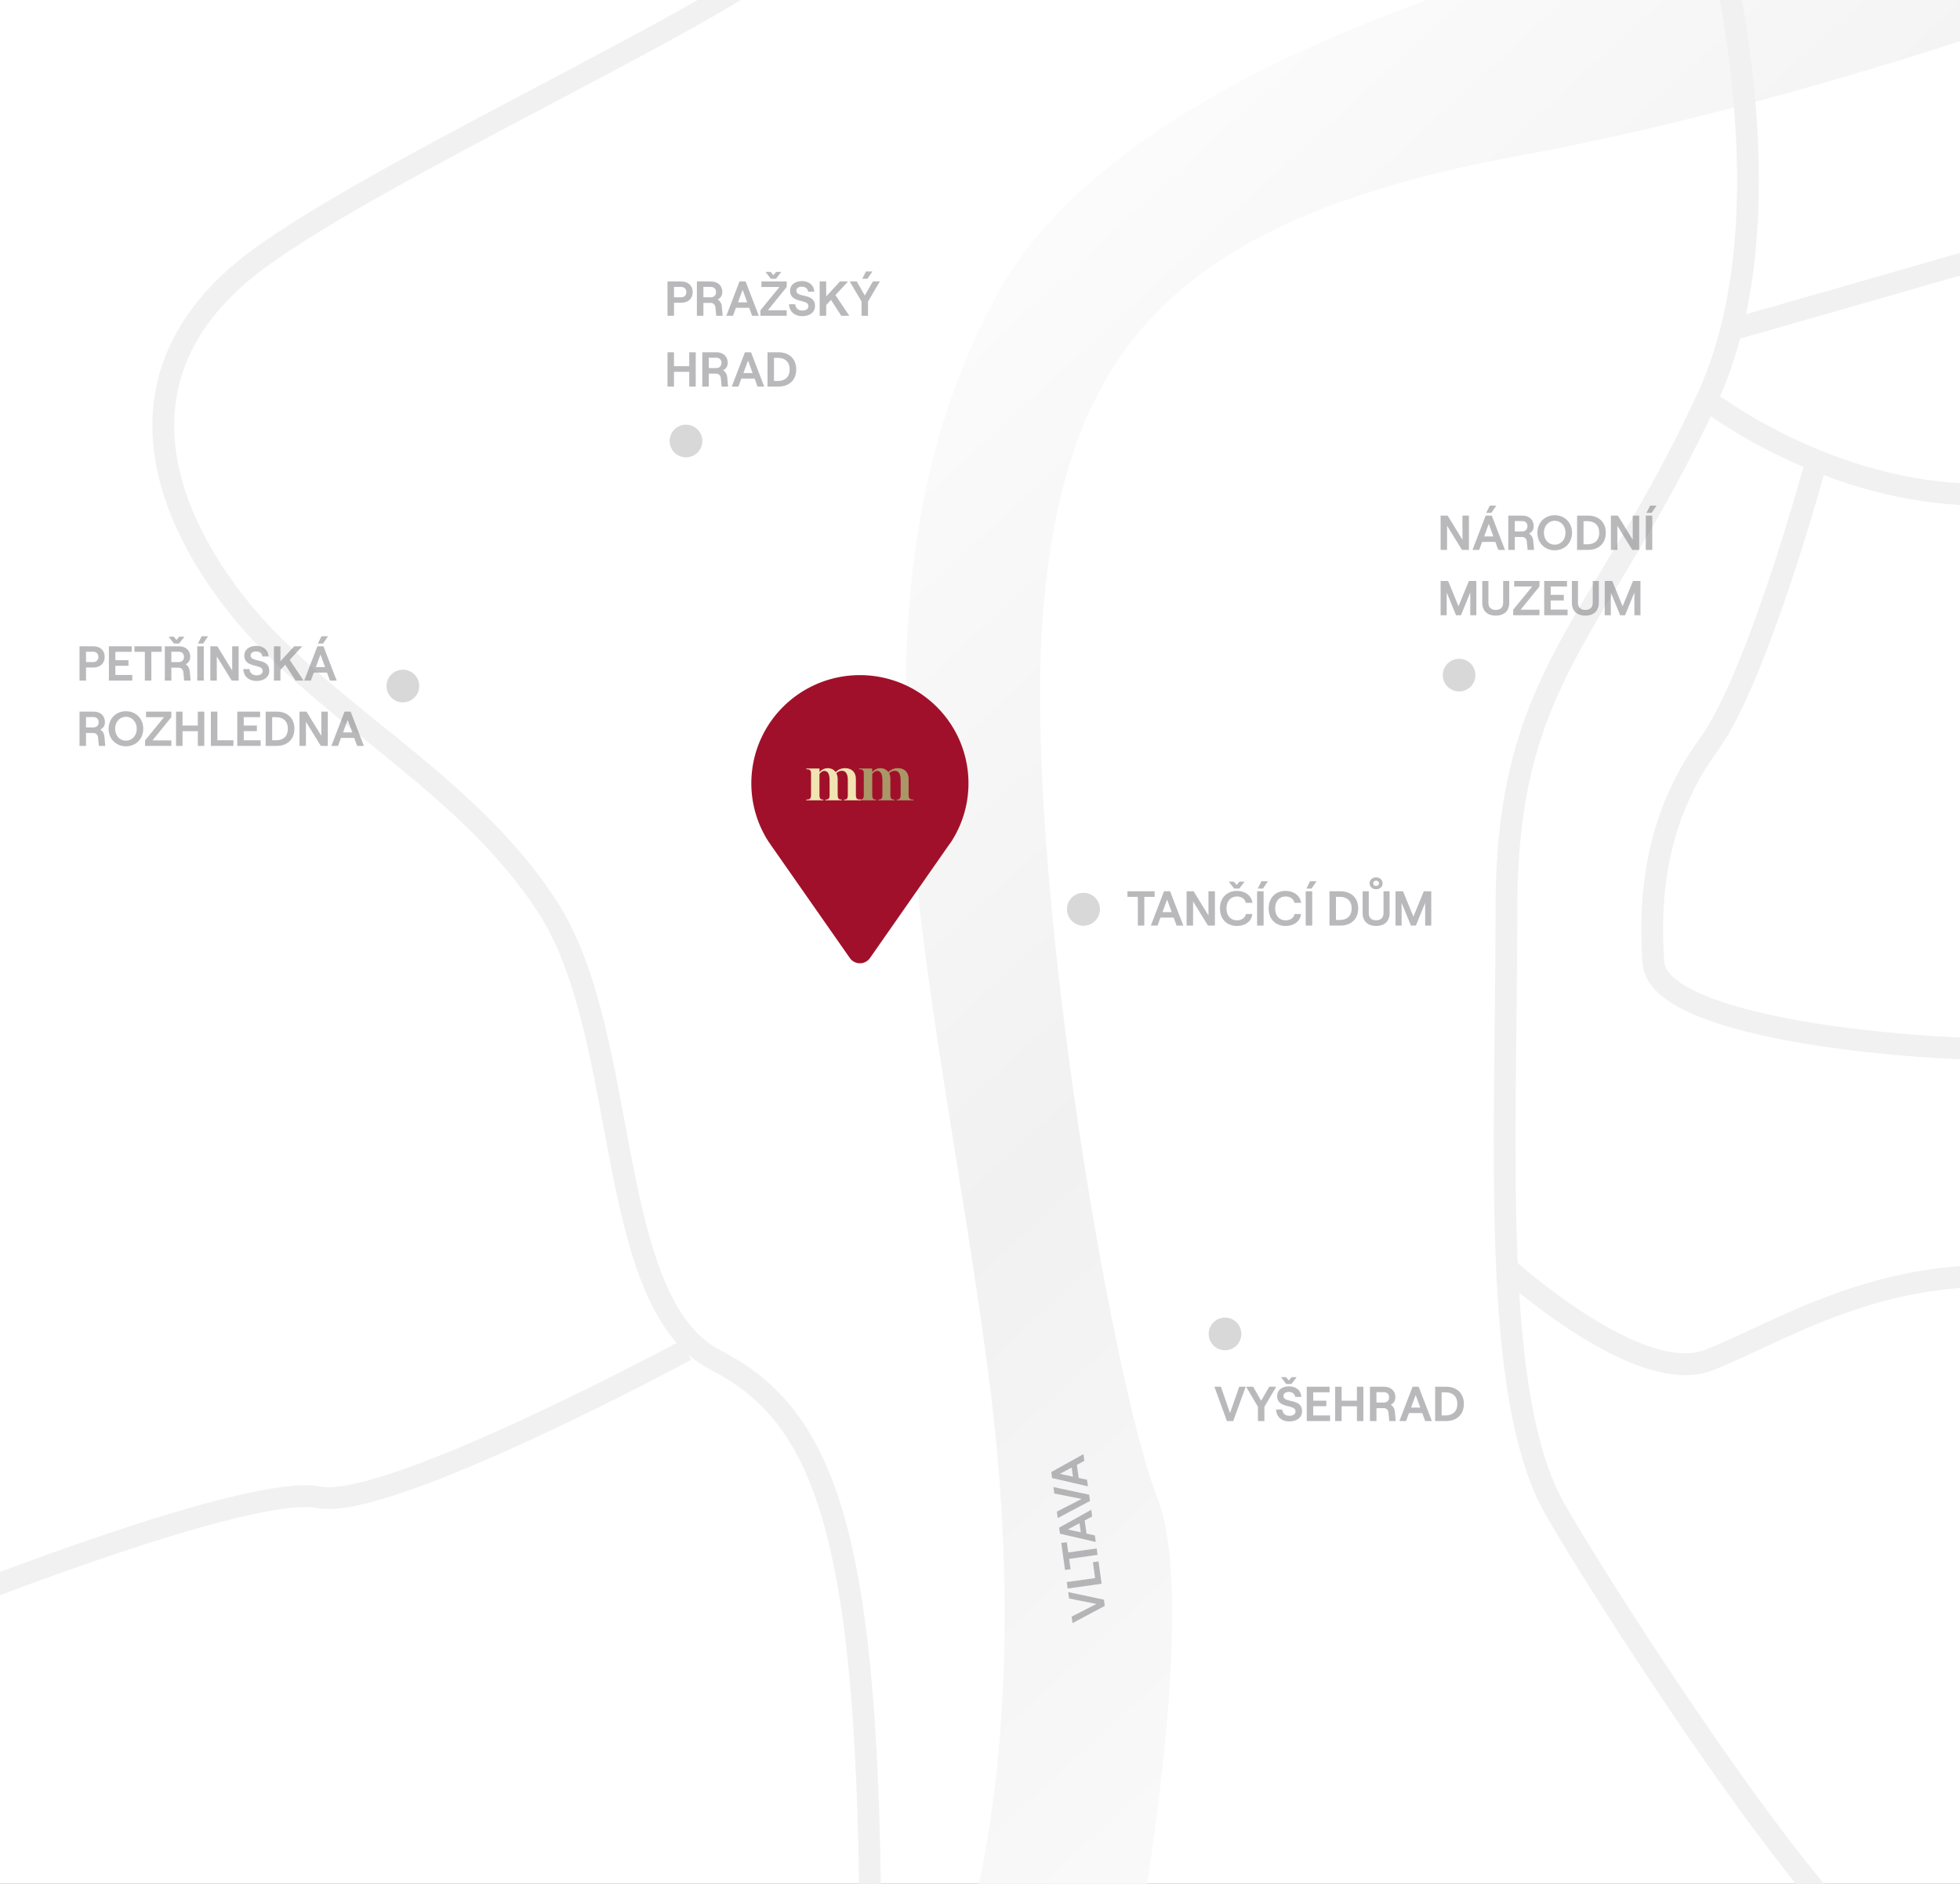 <svg width="360" height="346" viewBox="0 0 360 346" fill="none" xmlns="http://www.w3.org/2000/svg"><rect x="0" y="0" width="360" height="346" fill="#333333" stroke="none"/><g clip-path="url(#clip0_0_491)"><path fill="#fff" d="M0 0h360v346H0z"/><path fill-rule="evenodd" clip-rule="evenodd" d="M175.44 361.704S190.893 323.538 181.5 252s-29.472-140.444 1.4-197.474 159.932-74.619 159.932-74.619l67.194 9.737S343.771 16.746 279 28.608C214.229 40.47 195.905 65.5 191.702 111c-4.202 45.5 12.402 142.639 20.85 164 8.448 21.361-5.323 91.248-5.323 91.248l-31.789-4.544z" fill="url(#paint0_linear_0_491)"/><path d="M318.477 60.434s151.507-43.112 177.76-52.822M313.459 73.433s22.269 17.397 50.2 17.397c27.93 0 44.934 19 69.984 16 25.049-3 66.501-22.953 66.501-22.953" stroke="#F1F1F1" stroke-width="4"/><path d="M333.575 84.87s-10.657 39.46-19.77 51.96-11.113 26.525-10.113 40c1 13.475 59.441 17.485 78 15.48 18.559-2.005 98.377-15.48 114.545-15.48m-219.545 56s24.226 22 37.113 17 32.347-18 59.195-15 84.082-17.917 117.071-17.917" stroke="#F1F1F1" stroke-width="4"/><path d="M308.192-38s25.034 69.036 5.267 111.433c-19.767 42.397-36.767 50.502-36.767 93.438 0 42.937-3 89.633 9 110.457 12 20.823 52.208 81.749 61 81.749M147.383-11.836C146.691-3.579 71.205 29.682 46.903 48c-24.302 18.318-19.474 42.292-3.916 62.458 15.558 20.165 42.78 32.809 57.848 56.542 15.068 23.733 10.085 72.33 30.639 82.83 20.555 10.5 28.39 33.239 28.39 109.247" stroke="#F1F1F1" stroke-width="4"/><path d="M126 248s-54.773 29.52-67.402 27c-12.63-2.52-66.37 18.847-66.37 18.847" stroke="#F1F1F1" stroke-width="4"/><g clip-path="url(#clip1_0_491)"><circle cx="199" cy="167" r="3" fill="#D8D8D8"/><g clip-path="url(#clip2_0_491)"><path opacity=".5" d="M208.989 170h1.188v-5.274h1.899V163.7h-4.995v1.026h1.908V170zm7.123 0h1.233l-2.43-6.3h-1.116l-2.421 6.3h1.224l.54-1.467h2.43l.54 1.467zm-2.592-2.475l.846-2.304.846 2.304h-1.692zm4.428 2.475h1.188v-4.437l2.736 4.437h1.278v-6.3h-1.188v4.446l-2.727-4.446h-1.287v6.3zm8.72-6.804h.963l.972-1.26h-.954l-.504.603-.513-.603h-.936l.972 1.26zm.531 6.876c1.548 0 2.7-.891 2.826-2.196h-1.188c-.108.684-.774 1.161-1.638 1.161-1.098 0-1.926-.756-1.926-2.187 0-1.431.828-2.196 1.926-2.196.846 0 1.512.477 1.602 1.17h1.242c-.171-1.305-1.323-2.196-2.844-2.196-1.647 0-3.123 1.08-3.123 3.222s1.449 3.222 3.123 3.222zm3.821-6.876h.954l.909-1.332h-1.188l-.675 1.332zm-.126 6.804h1.197v-6.3h-1.197v6.3zm5.243.072c1.548 0 2.7-.891 2.826-2.196h-1.188c-.108.684-.774 1.161-1.638 1.161-1.098 0-1.926-.756-1.926-2.187 0-1.431.828-2.196 1.926-2.196.846 0 1.512.477 1.602 1.17h1.242c-.171-1.305-1.323-2.196-2.844-2.196-1.647 0-3.123 1.08-3.123 3.222s1.449 3.222 3.123 3.222zm3.813-6.876h.954l.909-1.332h-1.188l-.675 1.332zm-.126 6.804h1.197v-6.3h-1.197v6.3zm4.368 0h2.043c1.746 0 3.231-1.044 3.231-3.15s-1.485-3.15-3.231-3.15h-2.043v6.3zm1.188-1.035v-4.239h.756c1.089 0 2.124.567 2.124 2.124 0 1.557-1.035 2.115-2.124 2.115h-.756zm7.366-5.643c.702 0 1.206-.459 1.206-1.089 0-.621-.504-1.089-1.206-1.089-.684 0-1.188.468-1.188 1.089 0 .63.504 1.089 1.188 1.089zm0-.594c-.306 0-.522-.198-.522-.495 0-.288.216-.486.522-.486.324 0 .54.198.54.486 0 .297-.216.495-.54.495zm.009 7.344c1.476 0 2.475-.819 2.475-2.349V163.7h-1.116v4.032c0 .864-.558 1.296-1.359 1.296-.801 0-1.35-.432-1.35-1.296V163.7h-1.125v4.023c0 1.53 1.008 2.349 2.475 2.349zm3.566-.072h1.116v-4.176l1.719 4.176h.9l1.71-4.176V170h1.116v-6.3h-1.368l-1.908 4.653-1.908-4.653h-1.377v6.3z" fill="#757579"/><circle cx="199" cy="167" r="3" fill="#D8D8D8"/></g><g clip-path="url(#clip3_0_491)"><path opacity=".5" d="M225.349 261h1.161l2.295-6.3h-1.188l-1.692 4.833-1.674-4.833h-1.197l2.295 6.3zm5.7 0h1.188v-2.619l2.169-3.681h-1.278l-1.485 2.574-1.476-2.574h-1.287l2.169 3.681V261zm5.193-6.804h.963l.972-1.26h-.954l-.504.603-.513-.603h-.936l.972 1.26zm.567 6.876c1.386 0 2.349-.711 2.349-1.881 0-2.457-3.429-1.413-3.429-2.808 0-.441.387-.729 1.008-.729.666 0 1.098.369 1.152.918h1.134c-.054-1.179-.954-1.944-2.286-1.944-1.278 0-2.169.72-2.169 1.755 0 2.412 3.384 1.476 3.384 2.826 0 .558-.468.828-1.143.828-.756 0-1.224-.45-1.287-1.152h-1.143c.063 1.323.999 2.187 2.43 2.187zm3.203-.072h4.293v-1.035H241.2v-1.683h2.412v-1.026H241.2v-1.53h3.006V254.7h-4.194v6.3zm9.217-6.3v2.556h-2.808V254.7h-1.188v6.3h1.188v-2.709h2.808V261h1.188v-6.3h-1.188zm6.975 4.617c-.045-.576-.324-1.044-.756-1.314.522-.27.846-.711.846-1.359 0-1.143-.774-1.944-2.088-1.944h-2.583v6.3h1.197v-2.367h1.359c.468 0 .801.342.846.819l.153 1.548h1.179l-.153-1.683zm-3.384-3.618h1.332c.702 0 .99.441.99.945s-.288.963-.99.963h-1.332v-1.908zm8.947 5.301H263l-2.43-6.3h-1.116l-2.421 6.3h1.224l.54-1.467h2.43l.54 1.467zm-2.592-2.475l.846-2.304.846 2.304h-1.692zm4.427 2.475h2.043c1.746 0 3.231-1.044 3.231-3.15s-1.485-3.15-3.231-3.15h-2.043v6.3zm1.188-1.035v-4.239h.756c1.089 0 2.124.567 2.124 2.124 0 1.557-1.035 2.115-2.124 2.115h-.756z" fill="#757579"/><circle cx="225" cy="245" r="3" fill="#D8D8D8"/></g><g clip-path="url(#clip4_0_491)"><path opacity=".5" d="M264.603 101h1.188v-4.437l2.736 4.437h1.278v-6.3h-1.188v4.446L265.89 94.7h-1.287v6.3zm10.232-8.136h-1.188l-.675 1.332h.954l.909-1.332zm.36 8.136h1.233l-2.43-6.3h-1.116l-2.421 6.3h1.224l.54-1.467h2.43l.54 1.467zm-2.592-2.475l.846-2.304.846 2.304h-1.692zm9.009.792c-.045-.576-.324-1.044-.756-1.314.522-.27.846-.711.846-1.359 0-1.143-.774-1.944-2.088-1.944h-2.583v6.3h1.197v-2.367h1.359c.468 0 .801.342.846.819l.153 1.548h1.179l-.153-1.683zm-3.384-3.618h1.332c.702 0 .99.441.99.945s-.288.963-.99.963h-1.332v-1.908zm7.335 5.373c1.827 0 3.177-1.368 3.177-3.222 0-1.854-1.35-3.222-3.177-3.222-1.836 0-3.186 1.368-3.186 3.222 0 1.854 1.35 3.222 3.186 3.222zm-.009-1.035c-1.143 0-1.98-.927-1.98-2.187 0-1.26.837-2.196 1.98-2.196 1.152 0 1.989.936 1.989 2.196 0 1.26-.837 2.187-1.989 2.187zm4.115.963h2.043c1.746 0 3.231-1.044 3.231-3.15s-1.485-3.15-3.231-3.15h-2.043v6.3zm1.188-1.035v-4.239h.756c1.089 0 2.124.567 2.124 2.124 0 1.557-1.035 2.115-2.124 2.115h-.756zm5.017 1.035h1.188v-4.437l2.736 4.437h1.278v-6.3h-1.188v4.446l-2.727-4.446h-1.287v6.3zm6.534-6.804h.954l.909-1.332h-1.188l-.675 1.332zm-.126 6.804h1.197v-6.3h-1.197v6.3zm-37.679 12h1.116v-4.176l1.719 4.176h.9l1.71-4.176V113h1.116v-6.3h-1.368l-1.908 4.653-1.908-4.653h-1.377v6.3zm10.128.072c1.476 0 2.475-.819 2.475-2.349V106.7h-1.116v4.032c0 .864-.558 1.296-1.359 1.296-.801 0-1.35-.432-1.35-1.296V106.7h-1.125v4.023c0 1.53 1.008 2.349 2.475 2.349zm3.205-.072h4.824v-1.017h-3.456l3.456-4.266V106.7h-4.644v1.017h3.312l-3.492 4.266V113zm5.695 0h4.293v-1.035h-3.105v-1.683h2.412v-1.026h-2.412v-1.53h3.006V106.7h-4.194v6.3zm7.553.072c1.476 0 2.475-.819 2.475-2.349V106.7h-1.116v4.032c0 .864-.558 1.296-1.359 1.296-.801 0-1.35-.432-1.35-1.296V106.7h-1.125v4.023c0 1.53 1.008 2.349 2.475 2.349zm3.565-.072h1.116v-4.176l1.719 4.176h.9l1.71-4.176V113h1.116v-6.3h-1.368l-1.908 4.653-1.908-4.653h-1.377v6.3z" fill="#757579"/><circle cx="268" cy="124" r="3" fill="#D8D8D8"/></g><g clip-path="url(#clip5_0_491)"><path opacity=".5" d="M122.603 58h1.197v-2.394h1.332c1.314 0 2.097-.81 2.097-1.953s-.783-1.953-2.097-1.953h-2.529V58zm1.197-3.393v-1.908h1.278c.702 0 .99.45.99.954s-.288.954-.99.954H123.8zm8.78 1.71c-.045-.576-.324-1.044-.756-1.314.522-.27.846-.711.846-1.359 0-1.143-.774-1.944-2.088-1.944h-2.583V58h1.197v-2.367h1.359c.468 0 .801.342.846.819l.153 1.548h1.179l-.153-1.683zm-3.384-3.618h1.332c.702 0 .99.441.99.945s-.288.963-.99.963h-1.332v-1.908zM138.143 58h1.233l-2.43-6.3h-1.116l-2.421 6.3h1.224l.54-1.467h2.43l.54 1.467zm-2.592-2.475l.846-2.304.846 2.304h-1.692zm6.02-4.329h.963l.972-1.26h-.954l-.504.603-.513-.603h-.936l.972 1.26zM139.672 58h4.824v-1.017h-3.456l3.456-4.266V51.7h-4.644v1.017h3.312l-3.492 4.266V58zm7.677.072c1.386 0 2.349-.711 2.349-1.881 0-2.457-3.429-1.413-3.429-2.808 0-.441.387-.729 1.008-.729.666 0 1.098.369 1.152.918h1.134c-.054-1.179-.954-1.944-2.286-1.944-1.278 0-2.169.72-2.169 1.755 0 2.412 3.384 1.476 3.384 2.826 0 .558-.468.828-1.143.828-.756 0-1.224-.45-1.287-1.152h-1.143c.063 1.323.999 2.187 2.43 2.187zm7.172-.072h1.476l-2.547-3.798 2.313-2.502h-1.485l-2.529 2.745V51.7h-1.197V58h1.197v-1.962l.882-.954 1.89 2.916zm3.85-6.804h.954l.909-1.332h-1.188l-.675 1.332zM158.245 58h1.188v-2.619l2.169-3.681h-1.278l-1.485 2.574-1.476-2.574h-1.287l2.169 3.681V58zm-31.646 6.7v2.556h-2.808V64.7h-1.188V71h1.188v-2.709h2.808V71h1.188v-6.3h-1.188zm6.975 4.617c-.045-.576-.324-1.044-.756-1.314.522-.27.846-.711.846-1.359 0-1.143-.774-1.944-2.088-1.944h-2.583V71h1.197v-2.367h1.359c.468 0 .801.342.846.819l.153 1.548h1.179l-.153-1.683zm-3.384-3.618h1.332c.702 0 .99.441.99.945s-.288.963-.99.963h-1.332v-1.908zM139.137 71h1.233l-2.43-6.3h-1.116l-2.421 6.3h1.224l.54-1.467h2.43l.54 1.467zm-2.592-2.475l.846-2.304.846 2.304h-1.692zM140.972 71h2.043c1.746 0 3.231-1.044 3.231-3.15s-1.485-3.15-3.231-3.15h-2.043V71zm1.188-1.035v-4.239h.756c1.089 0 2.124.567 2.124 2.124 0 1.557-1.035 2.115-2.124 2.115h-.756z" fill="#757579"/><circle cx="126" cy="81" r="3" fill="#D8D8D8"/></g><g clip-path="url(#clip6_0_491)"><path opacity=".5" d="M14.603 125H15.8v-2.394h1.332c1.314 0 2.097-.81 2.097-1.953s-.783-1.953-2.097-1.953h-2.529v6.3zm1.197-3.393v-1.908h1.278c.702 0 .99.45.99.954s-.288.954-.99.954H15.8zM20 125h4.293v-1.035h-3.105v-1.683H23.6v-1.026h-2.413v-1.53h3.006V118.7H20v6.3zm6.606 0h1.188v-5.274h1.9V118.7h-4.996v1.026h1.908V125zm6.296-6.804l.972-1.26h-.954l-.504.603-.513-.603h-.936l.972 1.26h.963zm1.953 5.121c-.045-.576-.324-1.044-.756-1.314.522-.27.846-.711.846-1.359 0-1.143-.774-1.944-2.088-1.944h-2.583v6.3h1.197v-2.367h1.359c.468 0 .8.342.846.819l.153 1.548h1.179l-.153-1.683zm-3.384-3.618h1.332c.702 0 .99.441.99.945s-.288.963-.99.963H31.47v-1.908zm4.888-1.503h.954l.909-1.332h-1.188l-.675 1.332zM36.233 125h1.197v-6.3h-1.197v6.3zm2.4 0h1.187v-4.437L42.556 125h1.278v-6.3h-1.188v4.446L39.92 118.7h-1.287v6.3zm8.476.072c1.386 0 2.35-.711 2.35-1.881 0-2.457-3.43-1.413-3.43-2.808 0-.441.387-.729 1.008-.729.666 0 1.099.369 1.153.918h1.134c-.054-1.179-.954-1.944-2.286-1.944-1.278 0-2.17.72-2.17 1.755 0 2.412 3.384 1.476 3.384 2.826 0 .558-.468.828-1.143.828-.756 0-1.224-.45-1.287-1.152H44.68c.063 1.323 1 2.187 2.43 2.187zm7.173-.072h1.476l-2.547-3.798 2.313-2.502h-1.485l-2.529 2.745V118.7h-1.197v6.3h1.197v-1.962l.882-.954 1.89 2.916zm5.964-8.136h-1.188l-.675 1.332h.954l.91-1.332zm.36 8.136h1.233l-2.43-6.3h-1.116l-2.42 6.3h1.223l.54-1.467h2.43l.54 1.467zm-2.592-2.475l.846-2.304.846 2.304h-1.692zm-38.83 12.792c-.045-.576-.324-1.044-.756-1.314.522-.27.846-.711.846-1.359 0-1.143-.774-1.944-2.088-1.944h-2.583v6.3H15.8v-2.367h1.359c.468 0 .801.342.846.819l.153 1.548h1.179l-.153-1.683zm-3.384-3.618h1.332c.702 0 .99.441.99.945s-.288.963-.99.963H15.8v-1.908zm7.335 5.373c1.827 0 3.177-1.368 3.177-3.222 0-1.854-1.35-3.222-3.177-3.222-1.836 0-3.186 1.368-3.186 3.222 0 1.854 1.35 3.222 3.186 3.222zm-.009-1.035c-1.143 0-1.98-.927-1.98-2.187 0-1.26.837-2.196 1.98-2.196 1.152 0 1.989.936 1.989 2.196 0 1.26-.837 2.187-1.989 2.187zm3.518.963h4.824v-1.017h-3.456l3.456-4.266V130.7h-4.644v1.017h3.312l-3.492 4.266V137zm9.691-6.3v2.556h-2.808V130.7H32.34v6.3h1.188v-2.709h2.808V137h1.188v-6.3h-1.188zm2.394 6.3h4.14v-1.035h-2.943V130.7h-1.197v6.3zm4.852 0h4.292v-1.035H44.77v-1.683h2.412v-1.026H44.77v-1.53h3.006V130.7H43.58v6.3zm5.22 0h2.043c1.746 0 3.231-1.044 3.231-3.15s-1.485-3.15-3.23-3.15H48.8v6.3zm1.188-1.035v-4.239h.756c1.09 0 2.124.567 2.124 2.124 0 1.557-1.035 2.115-2.124 2.115h-.756zM55.006 137h1.188v-4.437L58.93 137h1.278v-6.3H59.02v4.446l-2.727-4.446h-1.287v6.3zm10.593 0h1.233l-2.43-6.3h-1.117l-2.42 6.3h1.224l.54-1.467h2.43l.54 1.467zm-2.593-2.475l.846-2.304.846 2.304h-1.691z" fill="#757579"/><circle cx="74" cy="126" r="3" fill="#D8D8D8"/></g><path opacity=".5" d="M202.913 294.961l-.161-1.149-6.558-1.396.165 1.176 5.021 1.003-4.553 2.33.167 1.186 5.919-3.15zm-.573-4.076l-.576-4.1-1.025.144.41 2.915-5.214.733.167 1.185 6.238-.877zm-.745-5.306l-.166-1.177-5.222.734-.265-1.88-1.016.142.695 4.947 1.016-.143-.265-1.889 5.223-.734zm-.992-7.054l-.171-1.221-5.901 3.283.155 1.105 6.576 1.521-.17-1.212-1.528-.331-.338-2.406 1.377-.739zm-2.09 2.911l-2.399-.517 2.164-1.159.235 1.676zm1.69-5.762l-.162-1.149-6.558-1.396.165 1.176 5.022 1.003-4.553 2.33.166 1.186 5.92-3.15zm-1.036-7.367l-.171-1.221-5.901 3.283.155 1.105 6.576 1.521-.17-1.212-1.528-.331-.338-2.406 1.377-.739zm-2.09 2.911l-2.399-.517 2.164-1.159.235 1.676z" fill="#757579"/><path fill-rule="evenodd" clip-rule="evenodd" d="M141.183 154.612l.1.144c.122.182.249.358.376.551l14.435 20.654a2.259 2.259 0 003.7 0l14.402-20.637c.138-.193.271-.381.404-.552l.089-.132c5.39-8.306 3.823-19.296-3.676-25.778-7.499-6.483-18.644-6.483-26.143 0-7.499 6.482-9.066 17.472-3.676 25.778l-.011-.028z" fill="#A1102A"/><path fill-rule="evenodd" clip-rule="evenodd" d="M163.54 143.071v3.118c.067.523.223.676.778.676l-.023.131h-2.975l-.022-.131c.51 0 .732-.153.777-.676v-2.9c0-1.112-.311-1.7-.999-1.7-.334 0-.689.305-.866.567v4.033c.044.523.222.676.732.676l-.044.131h-3.087l-.044-.131c.666 0 .844-.153.888-.676v-4.23c-.044-.523-.222-.675-.888-.675l.044-.131h2.376v.654c.356-.414.911-.72 1.488-.72.666 0 1.155.262 1.488.72.355-.371.955-.72 1.754-.72 1.199 0 1.977.742 1.977 1.984v3.118c.066.523.244.676.91.676l-.022.131h-3.065l-.022-.131c.489 0 .666-.153.733-.676v-2.9c0-1.112-.355-1.722-1.088-1.722-.444 0-.777.196-1.022.458.134.283.222.654.222 1.046z" fill="#AA9767"/><path fill-rule="evenodd" clip-rule="evenodd" d="M153.859 143.071v3.118c.066.523.221.676.775.676l-.022.131h-2.991l-.022-.131c.509 0 .731-.153.775-.676v-2.9c0-1.112-.31-1.7-.997-1.7-.332 0-.687.305-.864.567v4.033c.044.523.222.676.731.676l-.044.131h-3.08l-.044-.131c.664 0 .82-.153.886-.676v-4.23c-.044-.523-.222-.675-.886-.675l.044-.131h2.393v.654c.354-.414.908-.72 1.485-.72.686 0 1.152.262 1.484.72.355-.371.953-.72 1.75-.72 1.197 0 1.972.742 1.972 1.984v3.118c.067.523.244.676.909.676l-.022.131h-3.058l-.022-.131c.487 0 .665-.153.709-.676v-2.9c0-1.112-.355-1.722-1.086-1.722-.443 0-.775.196-1.019.458.155.283.244.654.244 1.046z" fill="#F1E4B2"/></g></g><defs><clipPath id="clip0_0_491"><path fill="#fff" d="M0 0h360v346H0z"/></clipPath><clipPath id="clip1_0_491"><path fill="#fff" transform="translate(14 48)" d="M0 0h345v250.679H0z"/></clipPath><clipPath id="clip2_0_491"><path fill="#fff" transform="translate(196 136)" d="M0 0h163v112H0z"/></clipPath><clipPath id="clip3_0_491"><path fill="#fff" transform="translate(222 242)" d="M0 0h68v45H0z"/></clipPath><clipPath id="clip4_0_491"><path fill="#fff" transform="translate(264 91)" d="M0 0h77v36H0z"/></clipPath><clipPath id="clip5_0_491"><path fill="#fff" transform="translate(122 48)" d="M0 0h77v36H0z"/></clipPath><clipPath id="clip6_0_491"><path fill="#fff" transform="translate(14 115)" d="M0 0h77v36H0z"/></clipPath><linearGradient id="paint0_linear_0_491" x1="82.493" y1="78.939" x2="322.306" y2="339.166" gradientUnits="userSpaceOnUse"><stop stop-color="#fff"/><stop offset=".491" stop-color="#F1F1F1"/><stop offset="1" stop-color="#fff"/></linearGradient></defs></svg>